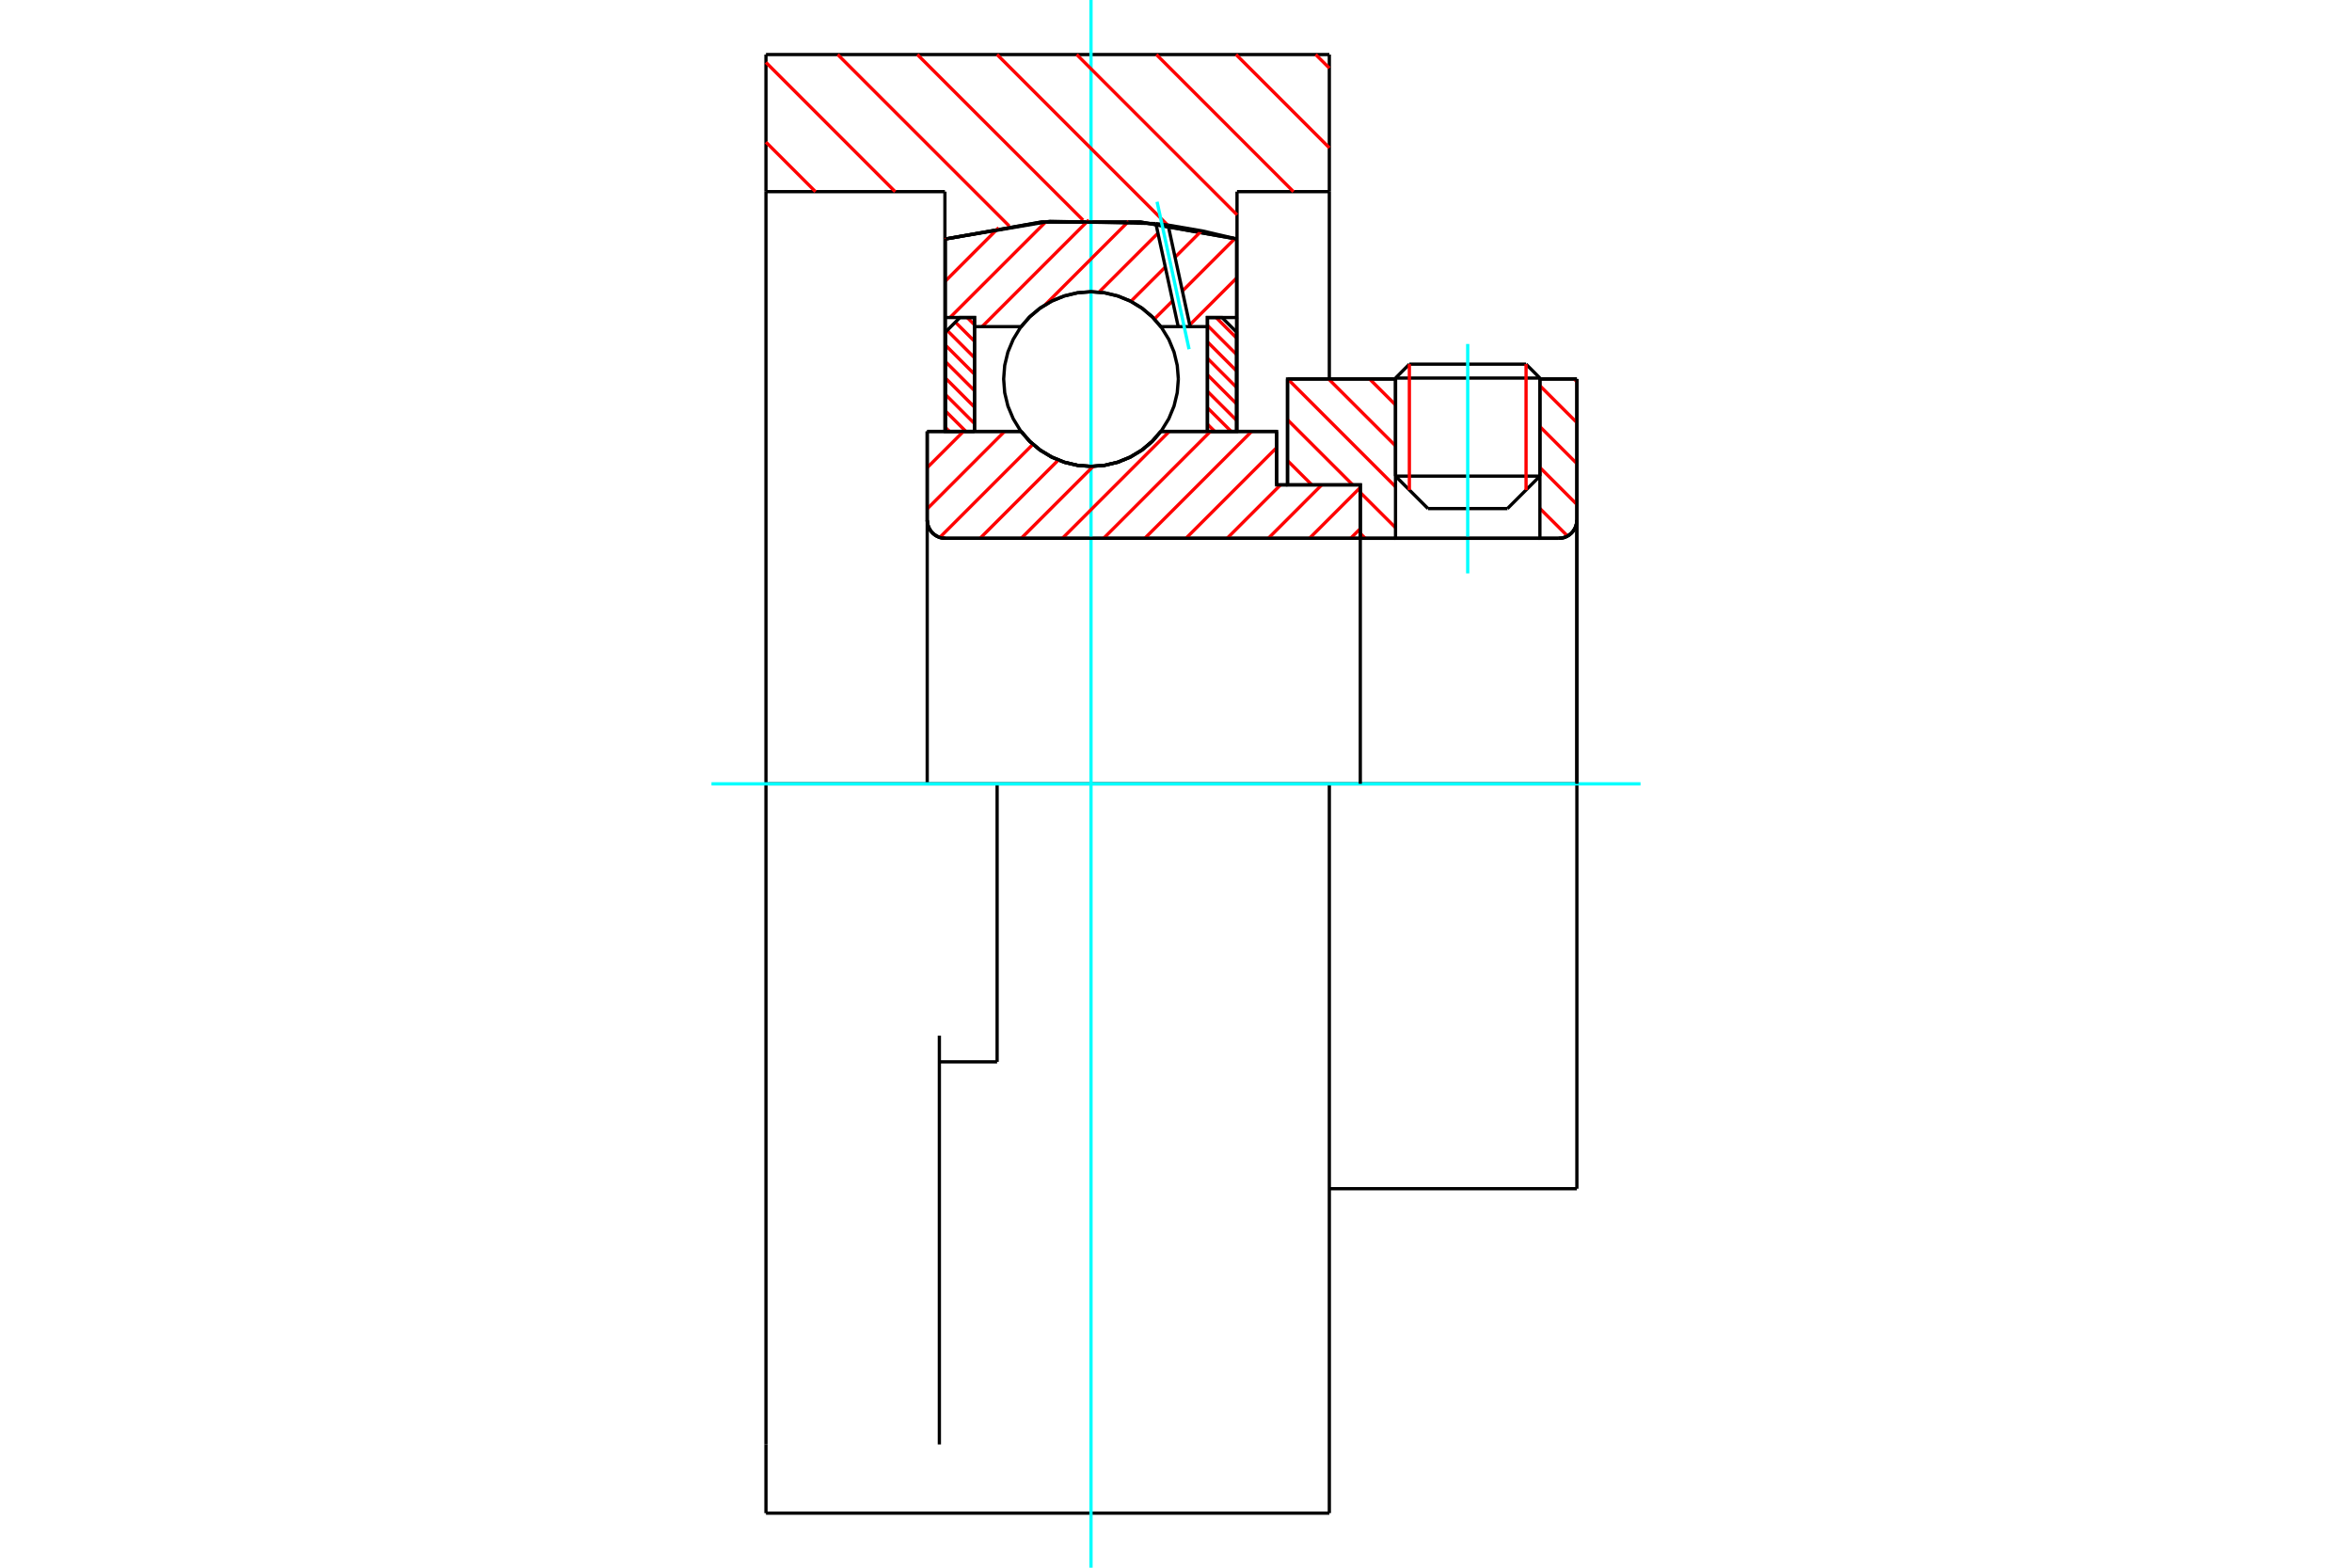 <?xml version="1.0" standalone="no"?>
<!DOCTYPE svg PUBLIC "-//W3C//DTD SVG 1.1//EN"
	"http://www.w3.org/Graphics/SVG/1.1/DTD/svg11.dtd">
<svg xmlns="http://www.w3.org/2000/svg" height="100%" width="100%" viewBox="0 0 36000 24000">
	<rect x="-1800" y="-1200" width="39600" height="26400" style="fill:#FFF"/>
	<g style="fill:none; fill-rule:evenodd" transform="matrix(1 0 0 1 0 0)">
		<g style="fill:none; stroke:#000; stroke-width:50; shape-rendering:geometricPrecision">
			<line x1="19540" y1="7423" x2="19707" y2="7423"/>
			<line x1="19540" y1="6605" x2="19540" y2="7423"/>
			<line x1="14192" y1="6605" x2="15629" y2="6605"/>
			<line x1="17768" y1="6605" x2="19540" y2="6605"/>
			<polyline points="15629,6605 15765,6761 15924,6893 16101,6999 16292,7077 16493,7124 16699,7140 16905,7124 17106,7077 17297,6999 17474,6893 17632,6761 17768,6605"/>
			<polyline points="14192,7963 14196,8006 14206,8049 14223,8089 14245,8126 14274,8160 14307,8188 14344,8211 14385,8228 14427,8238 14471,8241"/>
			<line x1="14192" y1="7963" x2="14192" y2="12000"/>
			<line x1="14192" y1="7963" x2="14192" y2="6605"/>
			<line x1="23570" y1="7289" x2="23570" y2="5802"/>
			<line x1="23073" y1="7786" x2="23570" y2="7289"/>
			<line x1="21360" y1="7289" x2="21857" y2="7786"/>
			<line x1="21360" y1="5802" x2="21360" y2="7289"/>
			<line x1="21360" y1="5802" x2="19707" y2="5802"/>
			<line x1="19707" y1="7423" x2="19707" y2="5802"/>
			<line x1="23857" y1="8241" x2="14471" y2="8241"/>
			<polyline points="23857,8241 23901,8238 23944,8228 23984,8211 24021,8188 24054,8160 24083,8126 24106,8089 24122,8049 24133,8006 24136,7963"/>
			<line x1="24136" y1="5802" x2="24136" y2="7963"/>
			<line x1="24136" y1="5802" x2="23570" y2="5802"/>
			<polyline points="24136,18198 24136,12000 20347,12000"/>
			<line x1="24136" y1="7963" x2="24136" y2="12000"/>
			<line x1="21360" y1="7289" x2="23570" y2="7289"/>
			<line x1="23570" y1="5788" x2="21360" y2="5788"/>
			<line x1="21572" y1="5575" x2="23358" y2="5575"/>
			<line x1="23073" y1="7786" x2="21857" y2="7786"/>
			<polyline points="14192,7963 14196,8006 14206,8049 14223,8089 14245,8126 14274,8160 14307,8188 14344,8211 14385,8228 14427,8238 14471,8241"/>
			<line x1="20347" y1="18198" x2="24136" y2="18198"/>
			<polyline points="23857,8241 23901,8238 23944,8228 23984,8211 24021,8188 24054,8160 24083,8126 24106,8089 24122,8049 24133,8006 24136,7963"/>
			<line x1="21360" y1="5788" x2="21360" y2="5802"/>
			<line x1="23570" y1="5802" x2="23570" y2="5788"/>
			<line x1="21572" y1="5575" x2="21360" y2="5788"/>
			<line x1="23570" y1="5788" x2="23358" y2="5575"/>
			<line x1="15262" y1="12000" x2="11724" y2="12000"/>
			<line x1="20347" y1="12000" x2="15262" y2="12000"/>
			<line x1="14463" y1="2934" x2="11724" y2="2934"/>
			<line x1="14463" y1="3660" x2="14463" y2="2934"/>
			<polyline points="18934,3660 17452,3398 15946,3398 14463,3660"/>
			<line x1="18934" y1="2934" x2="18934" y2="3660"/>
			<line x1="20347" y1="2934" x2="18934" y2="2934"/>
			<line x1="20347" y1="835" x2="20347" y2="2934"/>
			<line x1="11724" y1="835" x2="20347" y2="835"/>
			<line x1="11724" y1="2934" x2="11724" y2="835"/>
			<line x1="20347" y1="12000" x2="20347" y2="23165"/>
			<line x1="20347" y1="2934" x2="20347" y2="5802"/>
			<line x1="18934" y1="3660" x2="18934" y2="6606"/>
			<line x1="11724" y1="23165" x2="11724" y2="22113"/>
			<line x1="14463" y1="6606" x2="14463" y2="3660"/>
			<line x1="11724" y1="12000" x2="11724" y2="2934"/>
			<polyline points="11724,22113 11724,15855 11724,12000"/>
			<line x1="14378" y1="22113" x2="14378" y2="15855"/>
			<line x1="15262" y1="16256" x2="15262" y2="12000"/>
			<line x1="11724" y1="23165" x2="20347" y2="23165"/>
			<line x1="14378" y1="16256" x2="15262" y2="16256"/>
		</g>
		<g style="fill:none; stroke:#0FF; stroke-width:50; shape-rendering:geometricPrecision">
			<line x1="22465" y1="8778" x2="22465" y2="5266"/>
			<line x1="16699" y1="24000" x2="16699" y2="0"/>
			<line x1="10890" y1="12000" x2="25110" y2="12000"/>
		</g>
		<g style="fill:none; stroke:#F00; stroke-width:50; shape-rendering:geometricPrecision">
			<line x1="20138" y1="835" x2="20347" y2="1043"/>
			<line x1="18919" y1="835" x2="20347" y2="2263"/>
			<line x1="17700" y1="835" x2="19798" y2="2934"/>
			<line x1="16480" y1="835" x2="18934" y2="3289"/>
			<line x1="15261" y1="835" x2="17871" y2="3445"/>
			<line x1="14041" y1="835" x2="16577" y2="3370"/>
			<line x1="12822" y1="835" x2="15448" y2="3461"/>
			<line x1="11724" y1="956" x2="13701" y2="2934"/>
			<line x1="11724" y1="2176" x2="12482" y2="2934"/>
		</g>
		<g style="fill:none; stroke:#000; stroke-width:50; shape-rendering:geometricPrecision">
			<polyline points="18934,3660 17452,3398 15946,3398 14463,3660"/>
		</g>
		<g style="fill:none; stroke:#F00; stroke-width:50; shape-rendering:geometricPrecision">
			<line x1="23358" y1="5575" x2="23358" y2="7502"/>
			<line x1="21572" y1="7502" x2="21572" y2="5575"/>
			<line x1="14471" y1="6544" x2="14532" y2="6605"/>
			<line x1="14471" y1="6292" x2="14784" y2="6605"/>
			<line x1="14471" y1="6040" x2="14916" y2="6485"/>
			<line x1="14471" y1="5788" x2="14916" y2="6233"/>
			<line x1="14471" y1="5536" x2="14916" y2="5981"/>
			<line x1="14471" y1="5284" x2="14916" y2="5729"/>
			<line x1="14497" y1="5058" x2="14916" y2="5477"/>
			<line x1="14623" y1="4932" x2="14916" y2="5225"/>
			<line x1="14804" y1="4861" x2="14916" y2="4973"/>
		</g>
		<g style="fill:none; stroke:#000; stroke-width:50; shape-rendering:geometricPrecision">
			<polyline points="14916,6605 14916,4861 14693,4861 14471,5084 14471,6605 14916,6605"/>
		</g>
		<g style="fill:none; stroke:#F00; stroke-width:50; shape-rendering:geometricPrecision">
			<line x1="18614" y1="4861" x2="18927" y2="5175"/>
			<line x1="18481" y1="4981" x2="18927" y2="5427"/>
			<line x1="18481" y1="5233" x2="18927" y2="5679"/>
			<line x1="18481" y1="5485" x2="18927" y2="5931"/>
			<line x1="18481" y1="5737" x2="18927" y2="6183"/>
			<line x1="18481" y1="5990" x2="18927" y2="6435"/>
			<line x1="18481" y1="6242" x2="18845" y2="6605"/>
			<line x1="18481" y1="6494" x2="18593" y2="6605"/>
		</g>
		<g style="fill:none; stroke:#000; stroke-width:50; shape-rendering:geometricPrecision">
			<polyline points="18481,6605 18481,4861 18704,4861 18927,5084 18927,6605 18481,6605"/>
			<polyline points="18036,5803 18019,5594 17970,5390 17890,5196 17780,5017 17644,4858 17485,4722 17306,4612 17112,4532 16908,4483 16699,4466 16490,4483 16286,4532 16092,4612 15913,4722 15753,4858 15617,5017 15508,5196 15427,5390 15378,5594 15362,5803 15378,6012 15427,6216 15508,6410 15617,6589 15753,6749 15913,6885 16092,6995 16286,7075 16490,7124 16699,7140 16908,7124 17112,7075 17306,6995 17485,6885 17644,6749 17780,6589 17890,6410 17970,6216 18019,6012 18036,5803"/>
		</g>
		<g style="fill:none; stroke:#F00; stroke-width:50; shape-rendering:geometricPrecision">
			<line x1="24095" y1="5802" x2="24136" y2="5844"/>
			<line x1="23570" y1="5905" x2="24136" y2="6470"/>
			<line x1="23570" y1="6531" x2="24136" y2="7097"/>
			<line x1="23570" y1="7157" x2="24136" y2="7723"/>
			<line x1="23570" y1="7784" x2="23993" y2="8206"/>
			<line x1="20963" y1="5802" x2="21360" y2="6199"/>
			<line x1="20336" y1="5802" x2="21360" y2="6825"/>
			<line x1="19710" y1="5802" x2="21360" y2="7452"/>
			<line x1="19707" y1="6426" x2="20705" y2="7423"/>
			<line x1="20821" y1="7540" x2="21360" y2="8078"/>
			<line x1="19707" y1="7052" x2="20079" y2="7423"/>
			<line x1="20821" y1="8166" x2="20896" y2="8241"/>
		</g>
		<g style="fill:none; stroke:#000; stroke-width:50; shape-rendering:geometricPrecision">
			<line x1="24136" y1="12000" x2="24136" y2="5802"/>
			<polyline points="23857,8241 23901,8238 23944,8228 23984,8211 24021,8188 24054,8160 24083,8126 24106,8089 24122,8049 24133,8006 24136,7963"/>
			<polyline points="23857,8241 23570,8241 23570,5802"/>
			<polyline points="23570,8241 21360,8241 21360,5802"/>
			<polyline points="21360,8241 20821,8241 20821,12000"/>
			<polyline points="20821,8241 20821,7423 19707,7423 19707,5802 21360,5802"/>
			<line x1="23570" y1="5802" x2="24136" y2="5802"/>
		</g>
		<g style="fill:none; stroke:#F00; stroke-width:50; shape-rendering:geometricPrecision">
			<line x1="18927" y1="4257" x2="18210" y2="4974"/>
			<line x1="18902" y1="3652" x2="18098" y2="4456"/>
			<line x1="17948" y1="4606" x2="17669" y2="4884"/>
			<line x1="18391" y1="3533" x2="17986" y2="3938"/>
			<line x1="17836" y1="4088" x2="17309" y2="4614"/>
			<line x1="17723" y1="3570" x2="16821" y2="4472"/>
			<line x1="17275" y1="3388" x2="15997" y2="4666"/>
			<line x1="16666" y1="3367" x2="15032" y2="5001"/>
			<line x1="16008" y1="3395" x2="14541" y2="4861"/>
			<line x1="15286" y1="3486" x2="14471" y2="4302"/>
			<line x1="14488" y1="3654" x2="14471" y2="3671"/>
		</g>
		<g style="fill:none; stroke:#000; stroke-width:50; shape-rendering:geometricPrecision">
			<polyline points="14471,6605 14471,4861 14471,3658"/>
			<polyline points="17692,3423 16070,3388 14471,3658"/>
			<polyline points="17879,3446 17785,3434 17692,3423"/>
			<polyline points="18927,3658 18406,3536 17879,3446"/>
			<polyline points="18927,3658 18927,4861 18481,4861 18481,5001 18481,6605"/>
			<polyline points="18481,5001 18216,5001 18034,5001 17768,5001 17632,4846 17474,4714 17297,4607 17106,4530 16905,4482 16699,4466 16493,4482 16292,4530 16101,4607 15924,4714 15765,4846 15629,5001 14916,5001 14916,6605"/>
			<polyline points="14916,5001 14916,4861 14471,4861"/>
			<line x1="18927" y1="4861" x2="18927" y2="6605"/>
		</g>
		<g style="fill:none; stroke:#0FF; stroke-width:50; shape-rendering:geometricPrecision">
			<line x1="18200" y1="5346" x2="17710" y2="3089"/>
		</g>
		<g style="fill:none; stroke:#000; stroke-width:50; shape-rendering:geometricPrecision">
			<line x1="18034" y1="5001" x2="17692" y2="3423"/>
			<line x1="18216" y1="5001" x2="17879" y2="3446"/>
		</g>
		<g style="fill:none; stroke:#F00; stroke-width:50; shape-rendering:geometricPrecision">
			<line x1="20821" y1="8093" x2="20673" y2="8241"/>
			<line x1="20821" y1="7463" x2="20043" y2="8241"/>
			<line x1="20231" y1="7423" x2="19413" y2="8241"/>
			<line x1="19600" y1="7423" x2="18782" y2="8241"/>
			<line x1="19540" y1="6853" x2="18152" y2="8241"/>
			<line x1="19158" y1="6605" x2="17522" y2="8241"/>
			<line x1="18527" y1="6605" x2="16892" y2="8241"/>
			<line x1="17897" y1="6605" x2="16261" y2="8241"/>
			<line x1="16733" y1="7139" x2="15631" y2="8241"/>
			<line x1="16199" y1="7043" x2="15001" y2="8241"/>
			<line x1="15810" y1="6802" x2="14384" y2="8228"/>
			<line x1="15376" y1="6605" x2="14192" y2="7790"/>
			<line x1="14746" y1="6605" x2="14192" y2="7159"/>
		</g>
		<g style="fill:none; stroke:#000; stroke-width:50; shape-rendering:geometricPrecision">
			<polyline points="14192,6605 14192,7963 14196,8006 14206,8049 14223,8089 14245,8126 14274,8160 14307,8188 14344,8211 14385,8228 14427,8238 14471,8241 20821,8241 20821,7423 19540,7423 19540,6605 17768,6605"/>
			<polyline points="15629,6605 15765,6761 15924,6893 16101,6999 16292,7077 16493,7124 16699,7140 16905,7124 17106,7077 17297,6999 17474,6893 17632,6761 17768,6605"/>
			<polyline points="15629,6605 14638,6605 14192,6605"/>
		</g>
	</g>
</svg>
